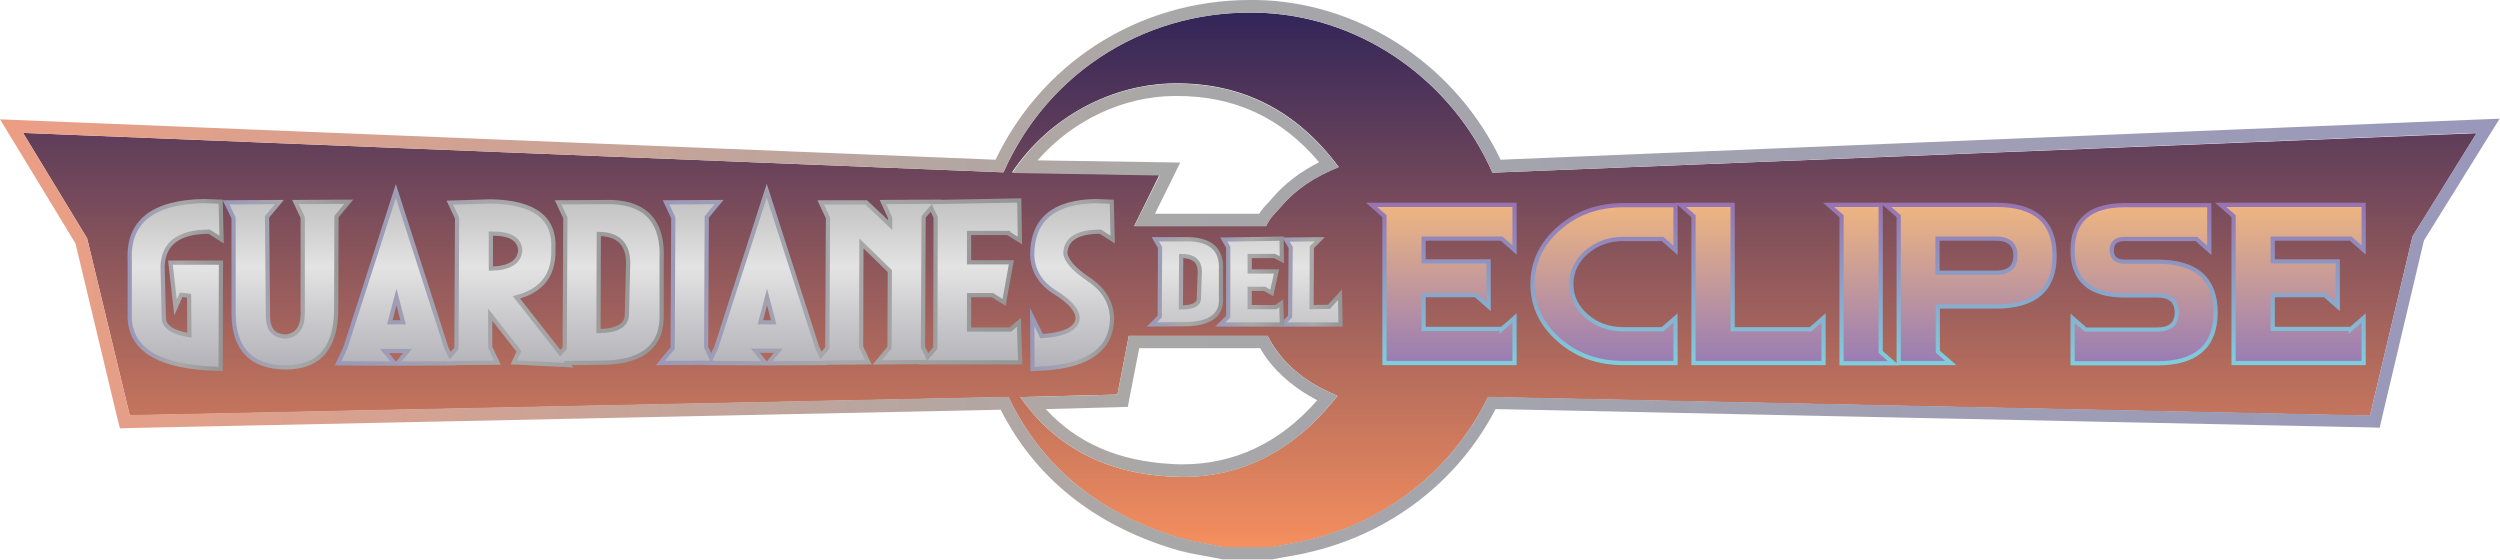<?xml version="1.0" encoding="utf-8"?>
<!-- Generator: Adobe Illustrator 19.2.1, SVG Export Plug-In . SVG Version: 6.00 Build 0)  -->
<svg version="1.1" id="Capa_1" xmlns="http://www.w3.org/2000/svg" xmlns:xlink="http://www.w3.org/1999/xlink" x="0px" y="0px"
	 viewBox="0 0 792 177.4" style="enable-background:new 0 0 792 177.4;" xml:space="preserve">
<style type="text/css">
	.st0{fill:none;stroke:url(#SVGID_1_);stroke-width:1.842;stroke-miterlimit:10;}
	.st1{fill:url(#SVGID_2_);}
	.st2{fill:url(#SVGID_3_);}
	.st3{fill:url(#SVGID_4_);stroke:url(#SVGID_5_);stroke-width:1.333;stroke-miterlimit:10;}
	.st4{fill:url(#SVGID_6_);stroke:url(#SVGID_7_);stroke-width:1.333;stroke-miterlimit:10;}
	.st5{fill:url(#SVGID_8_);stroke:url(#SVGID_9_);stroke-width:1.333;stroke-miterlimit:10;}
	.st6{fill:url(#SVGID_10_);stroke:url(#SVGID_11_);stroke-width:1.333;stroke-miterlimit:10;}
	.st7{fill:url(#SVGID_12_);stroke:url(#SVGID_13_);stroke-width:1.333;stroke-miterlimit:10;}
	.st8{fill:url(#SVGID_14_);stroke:url(#SVGID_15_);stroke-width:1.333;stroke-miterlimit:10;}
	.st9{fill:url(#SVGID_16_);stroke:url(#SVGID_17_);stroke-width:1.333;stroke-miterlimit:10;}
	.st10{fill:url(#SVGID_18_);stroke:url(#SVGID_19_);stroke-width:1.333;stroke-miterlimit:10;}
	.st11{fill:url(#SVGID_20_);stroke:url(#SVGID_21_);stroke-width:1.333;stroke-miterlimit:10;}
	.st12{fill:url(#SVGID_22_);stroke:url(#SVGID_23_);stroke-width:1.333;stroke-miterlimit:10;}
	.st13{fill:url(#SVGID_24_);stroke:url(#SVGID_25_);stroke-width:1.333;stroke-miterlimit:10;}
	.st14{fill:url(#SVGID_26_);stroke:url(#SVGID_27_);stroke-width:1.333;stroke-miterlimit:10;}
	.st15{fill:url(#SVGID_28_);stroke:url(#SVGID_29_);stroke-width:1.333;stroke-miterlimit:10;}
	.st16{fill:url(#SVGID_30_);stroke:url(#SVGID_31_);stroke-width:1.333;stroke-miterlimit:10;}
	.st17{fill:url(#SVGID_32_);stroke:url(#SVGID_33_);stroke-width:1.333;stroke-miterlimit:10;}
</style>
<g>
	<linearGradient id="SVGID_1_" gradientUnits="userSpaceOnUse" x1="360.707" y1="124.958" x2="360.707" y2="124.958">
		<stop  offset="0" style="stop-color:#9998BB"/>
		<stop  offset="0.535" style="stop-color:#A8A8A8"/>
		<stop  offset="1" style="stop-color:#959596"/>
	</linearGradient>
	<path class="st0" d="M360.7,125"/>
	<g>
		<linearGradient id="SVGID_2_" gradientUnits="userSpaceOnUse" x1="395.959" y1="173.359" x2="395.959" y2="4.001">
			<stop  offset="0" style="stop-color:#F58F5E"/>
			<stop  offset="1" style="stop-color:#322559"/>
		</linearGradient>
		<path class="st1" d="M472.8,54.7c-12.5-28.5-40.4-48.9-72.1-50.6c-36.3-1.9-68.5,18.1-82.8,50.5L7.3,42.1l20.3,33.4l13.5,56.1
			l278.4-5.8c10.3,21.6,28,36.5,53.1,44.3c4.9,1.5,10,2.2,15,3.3h15.1c3.5-0.7,7-1.2,10.5-2c26.5-5.9,47.2-23.1,58.2-45.6l279.4,5.9
			l13.5-56.8l20.3-32.7L472.8,54.7z M372.1,26.4c21.6-0.2,38.9,8.8,52,26.5c-7.5,3-13.6,7.1-18,12.2c-2,2.4-3.7,3.6-5,6.5h-41.8
			l8-16.2l-46.7-0.8C332.5,36.9,352.3,26.6,372.1,26.4z M371.1,151c-21.4-1.1-37.2-9.9-47.9-25.2L354,125l3.6-18.6h44
			c0.9,1.8,1.9,3.4,3.1,5c4.4,6,10.8,10.6,19,14C410.2,142.7,392.9,152.1,371.1,151z"/>
		<linearGradient id="SVGID_3_" gradientUnits="userSpaceOnUse" x1="0" y1="88.68" x2="792" y2="88.68">
			<stop  offset="0" style="stop-color:#EC9E84"/>
			<stop  offset="0.465" style="stop-color:#A8A8A8"/>
			<stop  offset="1" style="stop-color:#9998BB"/>
		</linearGradient>
		<path class="st2" d="M396,4c1.6,0,3.2,0,4.7,0.1c31.8,1.7,59.6,22.1,72.1,50.6l311.8-12.6l-20.3,32.7l-13.5,56.8l-279.4-5.9
			c-10.9,22.5-31.7,39.7-58.2,45.6c-3.5,0.8-7,1.3-10.5,2h-15.1c-5-1.1-10.1-1.8-15-3.3c-25.2-7.8-42.8-22.6-53.1-44.3l-278.4,5.8
			L27.6,75.5L7.3,42.1l310.6,12.5C331.6,23.7,361.6,4,396,4 M359.3,71.7h41.8c1.3-2.9,3-4.1,5-6.5c4.4-5.2,10.5-9.2,18-12.2
			c-13-17.5-30.1-26.5-51.4-26.5c-0.2,0-0.4,0-0.6,0c-19.8,0.2-39.6,10.4-51.4,28.3l46.7,0.8L359.3,71.7 M374.7,151.1
			c20.1,0,36.3-9.3,49-25.7c-8.2-3.4-14.6-8-19-14c-1.2-1.6-2.2-3.2-3.1-5h-44L354,125l-30.8,0.8c10.7,15.3,26.5,24.1,47.9,25.2
			C372.3,151,373.5,151.1,374.7,151.1 M396,0L396,0c-17.6,0-34.5,5-49,14.4c-13.6,8.9-24.5,21.3-31.6,36.2L7.5,38.1L0,37.8l3.9,6.4
			l20,32.9l13.3,55.5l0.8,3.1l3.2-0.1l275.8-5.8c10.9,21.4,29.2,36.2,54.4,44c3.5,1.1,7.2,1.8,10.7,2.4c1.6,0.3,3.2,0.6,4.7,0.9
			l0.4,0.1h0.4h15.1h0.4l0.4-0.1c1.1-0.2,2.2-0.4,3.4-0.6c2.4-0.4,4.8-0.8,7.2-1.4c26-5.8,47.7-22.4,59.7-45.5l276.9,5.8l3.2,0.1
			l0.7-3.1l13.3-56.2l20-32.2l4-6.4l-7.5,0.3L475.4,50.6c-13.9-29.1-42.8-48.8-74.4-50.5C399.3,0,397.6,0,396,0L396,0z M328.7,50.8
			c11-12.6,27-20.3,43.5-20.4c0.2,0,0.4,0,0.6,0c18.4,0,33.2,6.9,45.1,21c-6,3-10.9,6.8-14.7,11.2c-0.5,0.6-1,1.1-1.4,1.6
			c-1,1-2,2.1-2.9,3.5h-33l5.2-10.5l2.8-5.7l-6.3-0.1L328.7,50.8L328.7,50.8z M360.9,110.3h38.3c0.7,1.2,1.4,2.3,2.2,3.4
			c3.9,5.2,9.2,9.6,15.9,13.1c-11.8,13.5-26.2,20.3-42.7,20.3c-1.1,0-2.2,0-3.3-0.1c-16.9-0.9-30.1-6.6-40-17.4l22.8-0.6l3.2-0.1
			l0.6-3.2L360.9,110.3L360.9,110.3z"/>
	</g>
	<g>
		<linearGradient id="SVGID_4_" gradientUnits="userSpaceOnUse" x1="91.121" y1="5.332" x2="91.121" y2="176.047">
			<stop  offset="0" style="stop-color:#686868"/>
			<stop  offset="0.465" style="stop-color:#E3E3E3"/>
			<stop  offset="1" style="stop-color:#555568"/>
		</linearGradient>
		<linearGradient id="SVGID_5_" gradientUnits="userSpaceOnUse" x1="70.638" y1="90.125" x2="111.988" y2="90.125">
			<stop  offset="0" style="stop-color:#9998BB"/>
			<stop  offset="0.535" style="stop-color:#A8A8A8"/>
			<stop  offset="1" style="stop-color:#959596"/>
		</linearGradient>
		<path class="st3" d="M93.6,64l2.3,4.9l0,30.7c-0.1,4.3-1.9,6.6-5.3,7c-3.6,0-5.5-2-5.7-5.8l-0.3-32.1l3.9-4.7l-16.9,0.1L74,69
			v30.4c0.1,11.2,5.6,16.9,16.5,17c10.6,0,15.9-6.1,16-18.3l0.1-29.5l3.9-4.7L93.6,64z"/>
		<linearGradient id="SVGID_6_" gradientUnits="userSpaceOnUse" x1="55.666" y1="5.332" x2="55.666" y2="176.047">
			<stop  offset="0" style="stop-color:#686868"/>
			<stop  offset="0.465" style="stop-color:#E3E3E3"/>
			<stop  offset="1" style="stop-color:#555568"/>
		</linearGradient>
		<linearGradient id="SVGID_7_" gradientUnits="userSpaceOnUse" x1="40.441" y1="90.362" x2="70.917" y2="90.362">
			<stop  offset="0" style="stop-color:#9998BB"/>
			<stop  offset="0.535" style="stop-color:#A8A8A8"/>
			<stop  offset="1" style="stop-color:#959596"/>
		</linearGradient>
		<path class="st4" d="M66.3,73.4l3.9,2.5l-0.3-12l-5.2-0.2C48.4,64,40.5,70.2,41.1,82.4v17c-0.4,10.5,7.9,16.3,24.8,17.3l4,0.2
			l0.1-33.7h-16l1.6,14.2l1.8-4l2.5,0.3l0.1,12.5c-5.3-0.8-8-2.7-8.1-5.4l-0.4-16.6C51.9,77,56.7,73.4,66.3,73.4z"/>
		<linearGradient id="SVGID_8_" gradientUnits="userSpaceOnUse" x1="415.474" y1="5.332" x2="415.474" y2="176.047">
			<stop  offset="0" style="stop-color:#686868"/>
			<stop  offset="0.465" style="stop-color:#E3E3E3"/>
			<stop  offset="1" style="stop-color:#555568"/>
		</linearGradient>
		<linearGradient id="SVGID_9_" gradientUnits="userSpaceOnUse" x1="404.617" y1="89.316" x2="425.392" y2="89.316">
			<stop  offset="0" style="stop-color:#9998BB"/>
			<stop  offset="0.535" style="stop-color:#A8A8A8"/>
			<stop  offset="1" style="stop-color:#959596"/>
		</linearGradient>
		<polygon class="st5" points="406.2,102.8 424.7,102.8 424.5,93.4 421,97.2 415.5,97.3 415.6,78.3 418.1,75.8 407.4,75.9 
			408.9,78.4 408.7,100.3 		"/>
		<linearGradient id="SVGID_10_" gradientUnits="userSpaceOnUse" x1="396.342" y1="5.332" x2="396.342" y2="176.047">
			<stop  offset="0" style="stop-color:#686868"/>
			<stop  offset="0.465" style="stop-color:#E3E3E3"/>
			<stop  offset="1" style="stop-color:#555568"/>
		</linearGradient>
		<linearGradient id="SVGID_11_" gradientUnits="userSpaceOnUse" x1="384.939" y1="89.19" x2="406.814" y2="89.19">
			<stop  offset="0" style="stop-color:#9998BB"/>
			<stop  offset="0.535" style="stop-color:#A8A8A8"/>
			<stop  offset="1" style="stop-color:#959596"/>
		</linearGradient>
		<polygon class="st6" points="403.8,81.1 406.1,82.3 406,75.6 387.7,75.9 389.1,78.3 389.1,100.3 386.6,102.8 406.1,102.8 
			405.9,96.1 404.2,97.3 395.9,97.3 395.9,91.5 400.6,91.5 402.9,92.8 404.4,86 395.9,86 395.9,81.1 		"/>
		<linearGradient id="SVGID_12_" gradientUnits="userSpaceOnUse" x1="375.821" y1="5.332" x2="375.821" y2="176.047">
			<stop  offset="0" style="stop-color:#686868"/>
			<stop  offset="0.465" style="stop-color:#E3E3E3"/>
			<stop  offset="1" style="stop-color:#555568"/>
		</linearGradient>
		<linearGradient id="SVGID_13_" gradientUnits="userSpaceOnUse" x1="363.18" y1="89.332" x2="387.503" y2="89.332">
			<stop  offset="0" style="stop-color:#9998BB"/>
			<stop  offset="0.535" style="stop-color:#A8A8A8"/>
			<stop  offset="1" style="stop-color:#959596"/>
		</linearGradient>
		<path class="st7" d="M386.8,94.6v-9c0.4-6.3-3-9.6-10.1-9.8l-10.7,0l1.5,2.6l-0.1,21.9l-2.5,2.5l10.8-0.1l0,0
			C383.3,102.6,387.1,99.8,386.8,94.6z M379.8,94.7c-0.1,1.8-2,2.7-5.7,2.7l0.1-16.3c3.9,0,5.8,1.6,5.9,4.8L379.8,94.7z"/>
		<linearGradient id="SVGID_14_" gradientUnits="userSpaceOnUse" x1="158.453" y1="5.332" x2="158.453" y2="176.047">
			<stop  offset="0" style="stop-color:#686868"/>
			<stop  offset="0.465" style="stop-color:#E3E3E3"/>
			<stop  offset="1" style="stop-color:#555568"/>
		</linearGradient>
		<linearGradient id="SVGID_15_" gradientUnits="userSpaceOnUse" x1="106.236" y1="87.295" x2="210.281" y2="87.295">
			<stop  offset="0" style="stop-color:#9998BB"/>
			<stop  offset="0.535" style="stop-color:#A8A8A8"/>
			<stop  offset="1" style="stop-color:#959596"/>
		</linearGradient>
		<path class="st8" d="M209.6,99.4v-17c0.6-11.9-4.7-18-15.9-18.4l-16.9,0.1l2.3,4.9l-0.2,41.3l-1.4,1.6l-13.9-17.7
			c8.1-2.1,12-7.2,11.7-15.3c0.6-9.8-6-14.9-20-15.1l-12.8,0.4l2.3,4.9l-0.2,41.3l-2,2.3l-1.2-2.5l-16-49.7l-16,49.7l-2.3,4.9
			l18,0.1l-3.3-4h7.3l-3.3,4l18-0.1l0-0.1l13.8-0.1l-2.3-4.9l0-10.3l9.1,11.6l-1.6,3.5l17.5,0.9l-0.5-0.7l12-0.1l0,0
			C204,114.5,210,109.3,209.6,99.4z M123.5,102.1l2.1-8l2.1,8H123.5z M155.5,85.1l0-11.1c6.1-0.1,9.2,1.7,9.3,5.5
			C164.4,83.1,161.3,85,155.5,85.1z M198.6,99.7c-0.1,3.4-3.1,5.1-9,5.2l0.1-30.8c6.1,0.1,9.2,3.1,9.3,9L198.6,99.7z"/>
		<linearGradient id="SVGID_16_" gradientUnits="userSpaceOnUse" x1="266.139" y1="5.332" x2="266.139" y2="176.047">
			<stop  offset="0" style="stop-color:#686868"/>
			<stop  offset="0.465" style="stop-color:#E3E3E3"/>
			<stop  offset="1" style="stop-color:#555568"/>
		</linearGradient>
		<linearGradient id="SVGID_17_" gradientUnits="userSpaceOnUse" x1="207.741" y1="87.013" x2="323.786" y2="87.013">
			<stop  offset="0" style="stop-color:#9998BB"/>
			<stop  offset="0.535" style="stop-color:#A8A8A8"/>
			<stop  offset="1" style="stop-color:#959596"/>
		</linearGradient>
		<path class="st9" d="M319.4,73.9l3.7,2.3l-0.2-12.7L296.5,64l0.1-0.1l-16.9,0.1L282,69v2.3l-7.6-7.2h-14.4l2.3,4.9l-0.2,41.3
			l-2,2.3l-1.2-2.5l-16-49.7l-16,49.7l-1.6,3.3l-1.6-3.4l0.2-41.3l3.9-4.7L211,64.1l2.3,4.9l-0.2,41.3l-3.9,4.7l15.5-0.1l-0.1,0.1
			l18,0.1l-3.3-4h7.3l-3.3,4l18-0.1l0-0.1l13.8-0.1l-2.3-4.9l0.1-32.8l9,8.8l-0.1,24.2l-3.9,4.7l14.6-0.1l-0.1,0.1l30.8,0l-0.4-12.7
			l-2.7,2.3h-13.1l0-10.9h7.4l3.7,2.3l2.3-12.7H307l0-9.3H319.4z M240.9,102.1l2.1-8l2.1,8H240.9z M296.3,110.3l-2.4,2.8l-1.5-3.1
			l0.2-41.3l2.4-2.8l1.4,2.9L296.3,110.3z"/>
		<linearGradient id="SVGID_18_" gradientUnits="userSpaceOnUse" x1="339.789" y1="5.332" x2="339.789" y2="176.047">
			<stop  offset="0" style="stop-color:#686868"/>
			<stop  offset="0.465" style="stop-color:#E3E3E3"/>
			<stop  offset="1" style="stop-color:#555568"/>
		</linearGradient>
		<linearGradient id="SVGID_19_" gradientUnits="userSpaceOnUse" x1="326.354" y1="90.362" x2="353.231" y2="90.362">
			<stop  offset="0" style="stop-color:#9998BB"/>
			<stop  offset="0.535" style="stop-color:#A8A8A8"/>
			<stop  offset="1" style="stop-color:#959596"/>
		</linearGradient>
		<path class="st10" d="M348.6,73.4l3.9,2.5l-0.3-12l-5.2-0.2c-13.3,0.3-19.9,5.9-20,16.9c0.1,5.1,2.6,9.1,7.2,12
			c4.7,2.9,7.1,5.6,7.2,8.1c-0.1,3.3-3.9,5.3-11.4,5.8l-3-6l0.1,16.4l4-0.2c14.1-1,21.1-6.3,21.2-15.9c-0.2-5-2.6-9.1-7.4-12.3
			c-4.8-3.2-7.2-6-7.4-8.4C337.8,75.6,341.4,73.4,348.6,73.4z"/>
	</g>
	<linearGradient id="SVGID_20_" gradientUnits="userSpaceOnUse" x1="457.163" y1="116.697" x2="457.163" y2="62.894">
		<stop  offset="0" style="stop-color:#967AB6"/>
		<stop  offset="1" style="stop-color:#F2B87E"/>
	</linearGradient>
	<linearGradient id="SVGID_21_" gradientUnits="userSpaceOnUse" x1="456.605" y1="115.758" x2="456.605" y2="64.286">
		<stop  offset="0" style="stop-color:#7DCFDE"/>
		<stop  offset="1" style="stop-color:#9873B1"/>
	</linearGradient>
	<path class="st11" d="M475.7,104.3l4.1-3.6v14.3h-41.2V68.5l-4.1-3.6h45.3v14.3l-4.1-3.6H451v7.2h20.6v14.3l-4.1-3.6H451v10.7
		H475.7z"/>
	<linearGradient id="SVGID_22_" gradientUnits="userSpaceOnUse" x1="508.174" y1="116.697" x2="508.174" y2="62.894">
		<stop  offset="0" style="stop-color:#967AB6"/>
		<stop  offset="1" style="stop-color:#F2B87E"/>
	</linearGradient>
	<linearGradient id="SVGID_23_" gradientUnits="userSpaceOnUse" x1="508.174" y1="115.758" x2="508.174" y2="64.286">
		<stop  offset="0" style="stop-color:#7DCFDE"/>
		<stop  offset="1" style="stop-color:#9873B1"/>
	</linearGradient>
	<path class="st12" d="M530.8,79.3l-4.1-3.6h-12.4c-4.6,0-8.4,1.4-11.7,4.2c-3.2,2.8-4.8,6.2-4.8,10.1c0,4,1.6,7.3,4.8,10.1
		c3.2,2.8,7.1,4.2,11.7,4.2h12.4l4.1-3.6v14.3h-16.5c-8,0-14.8-2.4-20.4-7.3c-5.6-4.9-8.4-10.8-8.4-17.7c0-6.9,2.8-12.8,8.4-17.7
		c5.6-4.9,12.4-7.3,20.4-7.3h16.5V79.3z"/>
	<linearGradient id="SVGID_24_" gradientUnits="userSpaceOnUse" x1="555.065" y1="116.697" x2="555.065" y2="62.894">
		<stop  offset="0" style="stop-color:#967AB6"/>
		<stop  offset="1" style="stop-color:#F2B87E"/>
	</linearGradient>
	<linearGradient id="SVGID_25_" gradientUnits="userSpaceOnUse" x1="554.507" y1="115.758" x2="554.507" y2="64.286">
		<stop  offset="0" style="stop-color:#7DCFDE"/>
		<stop  offset="1" style="stop-color:#9873B1"/>
	</linearGradient>
	<path class="st13" d="M536.5,68.5l-4.1-3.6h16.5v39.4h24.7l4.1-3.6v14.3h-41.2V68.5z"/>
	<linearGradient id="SVGID_26_" gradientUnits="userSpaceOnUse" x1="589.601" y1="116.697" x2="589.601" y2="62.894">
		<stop  offset="0" style="stop-color:#967AB6"/>
		<stop  offset="1" style="stop-color:#F2B87E"/>
	</linearGradient>
	<linearGradient id="SVGID_27_" gradientUnits="userSpaceOnUse" x1="589.601" y1="115.758" x2="589.601" y2="64.286">
		<stop  offset="0" style="stop-color:#7DCFDE"/>
		<stop  offset="1" style="stop-color:#9873B1"/>
	</linearGradient>
	<path class="st14" d="M583.4,68.5l-4.1-3.6h16.5v46.6l4.1,3.6h-16.5V68.5z"/>
	<linearGradient id="SVGID_28_" gradientUnits="userSpaceOnUse" x1="624.137" y1="116.697" x2="624.137" y2="62.894">
		<stop  offset="0" style="stop-color:#967AB6"/>
		<stop  offset="1" style="stop-color:#F2B87E"/>
	</linearGradient>
	<linearGradient id="SVGID_29_" gradientUnits="userSpaceOnUse" x1="623.579" y1="115.758" x2="623.579" y2="64.286">
		<stop  offset="0" style="stop-color:#7DCFDE"/>
		<stop  offset="1" style="stop-color:#9873B1"/>
	</linearGradient>
	<path class="st15" d="M601.5,68.5l-4.1-3.6h35c12.4,0,18.5,5.4,18.5,16.1s-6.2,16.1-18.5,16.1h-18.5v14.3l4.1,3.6h-16.5V68.5z
		 M613.8,75.7v10.7h18.5c4.1,0,6.2-1.8,6.2-5.4c0-3.6-2.1-5.4-6.2-5.4H613.8z"/>
	<linearGradient id="SVGID_30_" gradientUnits="userSpaceOnUse" x1="679.266" y1="116.697" x2="679.266" y2="62.894">
		<stop  offset="0" style="stop-color:#967AB6"/>
		<stop  offset="1" style="stop-color:#F2B87E"/>
	</linearGradient>
	<linearGradient id="SVGID_31_" gradientUnits="userSpaceOnUse" x1="679.266" y1="115.758" x2="679.266" y2="64.286">
		<stop  offset="0" style="stop-color:#7DCFDE"/>
		<stop  offset="1" style="stop-color:#9873B1"/>
	</linearGradient>
	<path class="st16" d="M699.9,79.3l-4.1-3.6h-22.7c-2.7,0-4.1,1.2-4.1,3.6c0,2.4,1.4,3.6,4.1,3.6h10.3c12.4,0,18.5,5.4,18.5,16.1
		s-6.2,16.1-18.5,16.1h-26.8v-14.3l4.1,3.6h22.7c4.1,0,6.2-1.8,6.2-5.4c0-3.6-2.1-5.4-6.2-5.4h-10.3c-11,0-16.5-4.8-16.5-14.3
		c0-9.5,5.5-14.3,16.5-14.3h26.8V79.3z"/>
	<linearGradient id="SVGID_32_" gradientUnits="userSpaceOnUse" x1="726.158" y1="116.697" x2="726.158" y2="62.894">
		<stop  offset="0" style="stop-color:#967AB6"/>
		<stop  offset="1" style="stop-color:#F2B87E"/>
	</linearGradient>
	<linearGradient id="SVGID_33_" gradientUnits="userSpaceOnUse" x1="725.6" y1="115.758" x2="725.6" y2="64.286">
		<stop  offset="0" style="stop-color:#7DCFDE"/>
		<stop  offset="1" style="stop-color:#9873B1"/>
	</linearGradient>
	<path class="st17" d="M744.7,104.3l4.1-3.6v14.3h-41.2V68.5l-4.1-3.6h45.3v14.3l-4.1-3.6H720v7.2h20.6v14.3l-4.1-3.6H720v10.7
		H744.7z"/>
</g>
</svg>
